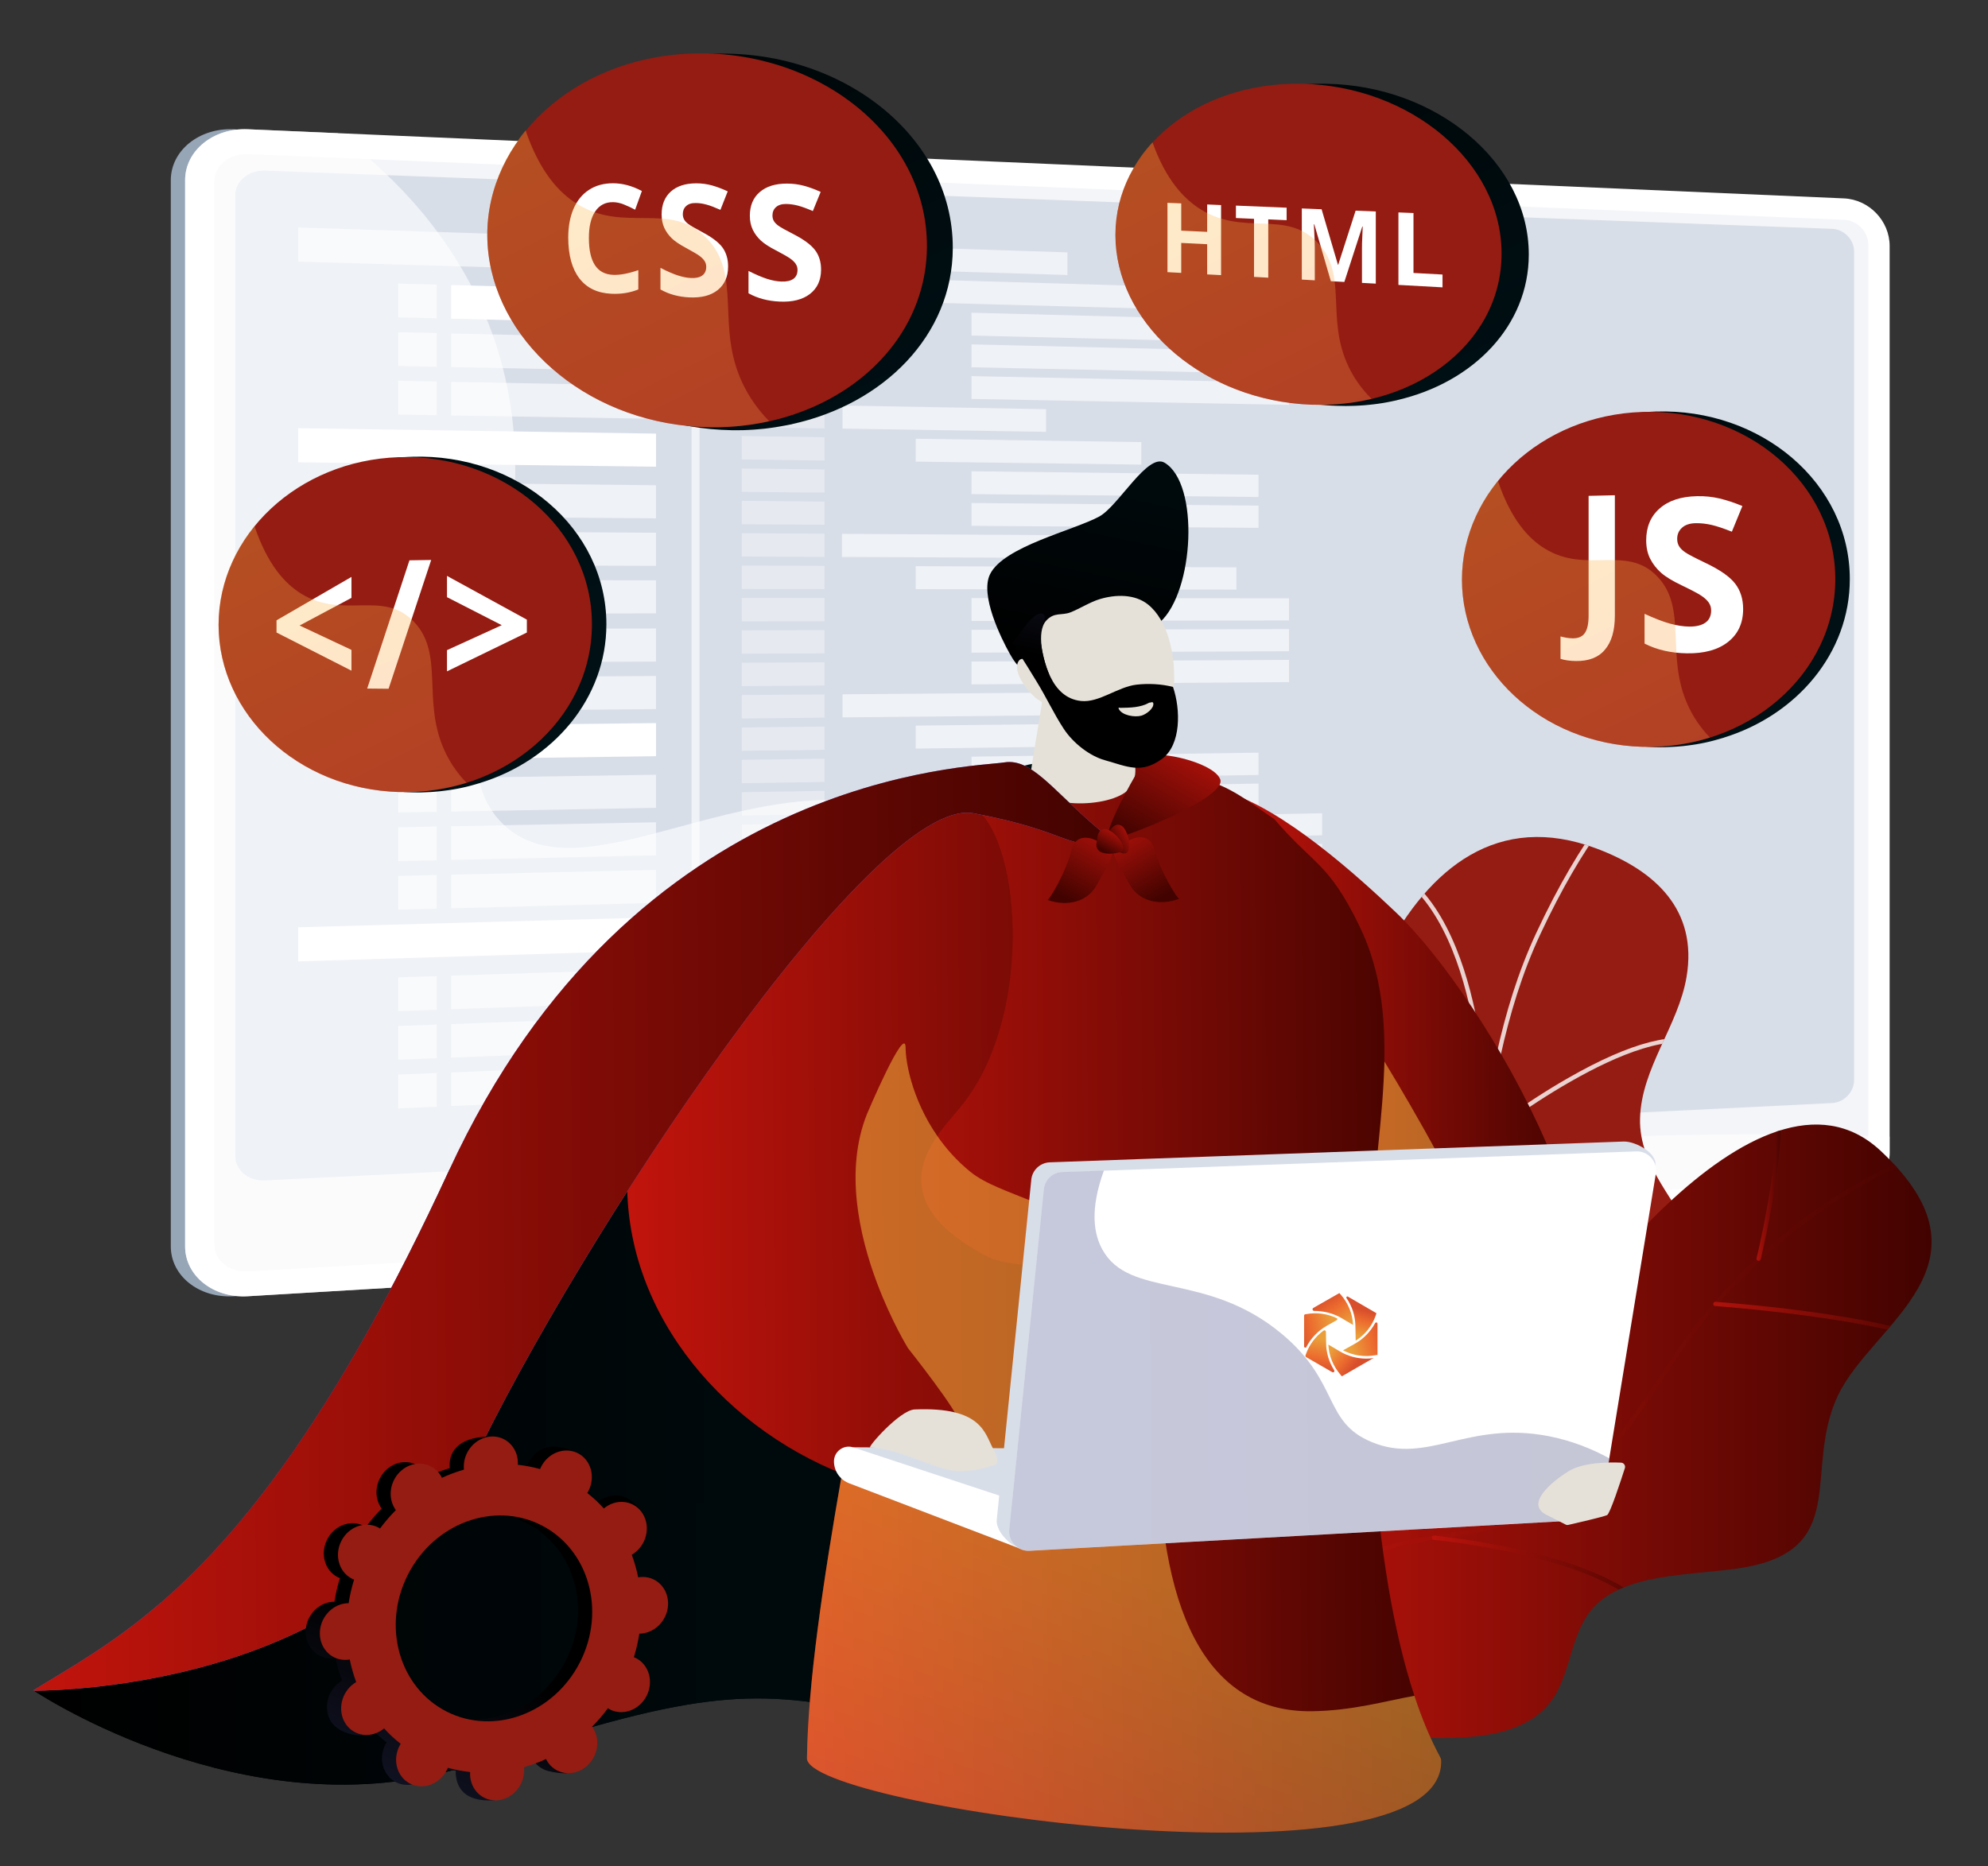 <?xml version="1.0" encoding="UTF-8"?> <!-- Generator: Adobe Illustrator 24.2.0, SVG Export Plug-In . SVG Version: 6.00 Build 0) --> <svg xmlns="http://www.w3.org/2000/svg" xmlns:xlink="http://www.w3.org/1999/xlink" x="0px" y="0px" viewBox="0 0 2944.7 2764.6" style="enable-background:new 0 0 2944.7 2764.6;" xml:space="preserve"><rect x="0" y="0" width="2944.7" height="2764.6" fill="#333333" stroke="none"/> <style type="text/css"> .st0{fill:#97A6B7;} .st1{fill:url(#SVGID_1_);} .st2{fill:#FFFFFF;} .st3{opacity:0.3;fill:#D8DEE8;} .st4{fill:#D8DEE8;} .st5{opacity:0.6;fill:#FFFFFF;} .st6{opacity:0.36;fill:#FFFFFF;} .st7{fill:url(#SVGID_2_);} .st8{fill:#951C12;} .st9{opacity:0.3;} .st10{fill:url(#SVGID_3_);} .st11{fill:url(#SVGID_4_);} .st12{fill:url(#SVGID_5_);} .st13{fill:url(#SVGID_6_);} .st14{fill:url(#SVGID_7_);} .st15{fill:url(#SVGID_8_);} .st16{fill:url(#SVGID_9_);} .st17{opacity:0.8;clip-path:url(#SVGID_11_);} .st18{opacity:0.8;clip-path:url(#SVGID_14_);} .st19{fill:url(#SVGID_15_);} .st20{fill:url(#SVGID_16_);} .st21{fill:url(#SVGID_17_);} .st22{fill:url(#SVGID_18_);} .st23{fill:url(#SVGID_19_);} .st24{fill:url(#SVGID_20_);} .st25{opacity:0.5;fill:url(#SVGID_21_);} .st26{fill:url(#SVGID_22_);} .st27{fill:url(#SVGID_23_);} .st28{fill:url(#SVGID_24_);} .st29{fill:#E5E1D8;} .st30{fill:url(#SVGID_25_);} .st31{fill:url(#SVGID_26_);} .st32{fill:url(#SVGID_27_);} .st33{fill:url(#SVGID_28_);} .st34{fill:url(#SVGID_29_);} .st35{fill:url(#SVGID_30_);} .st36{fill:url(#SVGID_31_);} .st37{fill:url(#SVGID_32_);} .st38{fill:url(#SVGID_33_);} .st39{fill:url(#SVGID_34_);} .st40{opacity:0.5;fill:url(#SVGID_35_);} .st41{opacity:0.3;fill:url(#SVGID_36_);} .st42{fill:url(#SVGID_37_);} .st43{fill:url(#SVGID_38_);} .st44{fill:url(#SVGID_39_);} .st45{fill:url(#SVGID_40_);} .st46{fill:url(#SVGID_41_);} .st47{fill:url(#SVGID_42_);} .st48{fill:url(#SVGID_43_);} .st49{fill:url(#SVGID_44_);} .st50{fill:url(#SVGID_45_);} </style> <g id="Background"> </g> <g id="Illustration"> <g> <g> <g> <path class="st0" d="M1909.7,2096.1c-37.9-12.6-66.2-44.7-74.1-84.2l-55.1-272.7l-471.4,16.7l-58,284.1 c-8.1,39.8,24.4,79.7,61.9,94.4l197.2,77.2c36.7,14.4,76.1,20.1,115.3,16.7l416.8-35.7c12.2-1,22-10.6,23.4-22.9 c1.4-12.3,10-26.1-1.7-29.9L1909.7,2096.1z"></path> <linearGradient id="SVGID_1_" gradientUnits="userSpaceOnUse" x1="1662.101" y1="2591.499" x2="1668.887" y2="2014.628"> <stop offset="0.494" style="stop-color:#EBEFF2"></stop> <stop offset="1" style="stop-color:#FFFFFF"></stop> </linearGradient> <path class="st1" d="M1914.3,2079.5c-37.8-12.4-66.1-44.1-74.1-83.1l-55-269.3l-459.9,16.5l-58,280.5 c-8.1,39.3,13.4,78.7,50.8,93.2l197,76.2c36.6,14.2,76,19.8,115.2,16.5l416.4-35.2c12.2-1,21.9-10.5,23.4-22.6 c1.4-12.1-5.9-23.6-17.5-27.4L1914.3,2079.5z"></path> </g> <g> <g> <path class="st0" d="M345.9,1920.4c-51.1,3-92.9-30.1-92.9-73.9V267c0-43.8,41.8-77.7,92.9-75.5l2374.2,164.4 c37.5,1.6,57.7-28.7,57.7,8.6v1343.4c0,37.3-30.4,69.4-67.9,71.6L345.9,1920.4z"></path> <path class="st2" d="M367.1,1920.4c-51.1,3-92.9-30.1-92.9-73.9V267c0-43.8,41.8-77.7,92.9-75.5l2364,102.4 c37.5,1.6,67.9,33.3,67.9,70.5v1343.4c0,37.3-30.4,69.4-67.9,71.6L367.1,1920.4z"></path> <path class="st3" d="M2731.1,325.6l-2364-97.2c-27.3-1.1-49.5,16.9-49.5,40.3v1228.4v347c0,23.4,22.2,41.1,49.5,39.5 l2364-135.7c20.1-1.2,36.4-18.3,36.4-38.3v-307.1V363.3C2767.4,343.3,2751.2,326.4,2731.1,325.6z"></path> </g> <g> <path class="st4" d="M2713.5,1634.2L392.7,1748.8c-24.4,1.2-44.2-14.9-44.2-36V289.3c0-21.1,19.8-37.4,44.2-36.5L2713.5,339 c18.2,0.7,32.9,15.9,32.9,34.1v1226.6C2746.4,1617.9,2731.7,1633.3,2713.5,1634.2z"></path> <polygon class="st5" points="971.7,403.1 441.7,387.6 441.7,337 971.7,354.2 "></polygon> <polygon class="st6" points="1221.3,396.5 1098.8,392.8 1098.8,358.3 1221.3,362.2 "></polygon> <polygon class="st6" points="1221.3,444.1 1098.8,440.8 1098.8,406.2 1221.3,409.9 "></polygon> <polygon class="st5" points="1831.4,460.8 1356.4,447.8 1356.4,413.8 1831.4,427.8 "></polygon> <polygon class="st5" points="1909.3,508.6 1439,497.1 1439,463.3 1909.3,475.7 "></polygon> <polygon class="st5" points="1909.3,554.2 1439,544.1 1439,510.2 1909.3,521.4 "></polygon> <polygon class="st5" points="1909.3,599.8 1439,591 1439,557.2 1909.3,567 "></polygon> <polygon class="st6" points="1221.3,491.7 1098.8,488.7 1098.8,454.2 1221.3,457.5 "></polygon> <polygon class="st6" points="1221.3,539.4 1098.8,536.7 1098.8,502.2 1221.3,505.1 "></polygon> <polygon class="st6" points="1221.3,587 1098.8,584.7 1098.8,550.2 1221.3,552.7 "></polygon> <polygon class="st6" points="1221.3,634.6 1098.8,632.6 1098.8,598.1 1221.3,600.3 "></polygon> <polygon class="st5" points="1549.4,639.8 1248,635 1248,600.8 1549.4,606.2 "></polygon> <polygon class="st6" points="1221.3,682.2 1098.8,680.6 1098.8,646.1 1221.3,647.9 "></polygon> <polygon class="st6" points="1221.3,729.8 1098.8,728.6 1098.8,694.1 1221.3,695.5 "></polygon> <polygon class="st6" points="1221.3,777.4 1098.8,776.6 1098.8,742 1221.3,743.2 "></polygon> <polygon class="st5" points="1690.6,688.3 1356.4,683.9 1356.4,650 1690.6,655 "></polygon> <polygon class="st5" points="1864.1,736.3 1439,732 1439,698.2 1864.1,703.3 "></polygon> <polygon class="st5" points="1864.1,782 1439,779 1439,745.2 1864.1,749.1 "></polygon> <polygon class="st6" points="1221.3,825 1098.8,824.5 1098.8,790 1221.3,790.8 "></polygon> <polygon class="st6" points="1221.3,872.7 1098.8,872.5 1098.8,838 1221.3,838.4 "></polygon> <polygon class="st6" points="1221.3,920.3 1098.8,920.5 1098.8,885.9 1221.3,886 "></polygon> <polygon class="st6" points="1221.3,967.9 1098.8,968.4 1098.8,933.9 1221.3,933.6 "></polygon> <polygon class="st6" points="1221.3,1015.5 1098.8,1016.4 1098.8,981.9 1221.3,981.2 "></polygon> <polygon class="st6" points="1221.3,1063.1 1098.8,1064.4 1098.8,1029.8 1221.3,1028.8 "></polygon> <polygon class="st6" points="1221.3,1110.7 1098.8,1112.3 1098.8,1077.8 1221.3,1076.5 "></polygon> <polygon class="st6" points="1221.3,1158.3 1098.8,1160.3 1098.8,1125.8 1221.3,1124.1 "></polygon> <polygon class="st6" points="1221.3,1206 1098.8,1208.3 1098.8,1173.7 1221.3,1171.7 "></polygon> <polygon class="st6" points="1221.3,1253.6 1098.8,1256.2 1098.8,1221.7 1221.3,1219.3 "></polygon> <polygon class="st6" points="1221.3,1301.2 1098.8,1304.2 1098.8,1269.7 1221.3,1266.9 "></polygon> <polygon class="st6" points="1221.3,1348.8 1098.8,1352.2 1098.8,1317.6 1221.3,1314.5 "></polygon> <polygon class="st6" points="1221.3,1396.4 1098.8,1400.1 1098.8,1365.6 1221.3,1362.1 "></polygon> <polygon class="st6" points="1221.3,1444 1098.8,1448.1 1098.8,1413.6 1221.3,1409.8 "></polygon> <polygon class="st6" points="1221.3,1491.6 1098.8,1496.1 1098.8,1461.6 1221.3,1457.4 "></polygon> <polygon class="st6" points="1221.3,1539.3 1098.8,1544 1098.8,1509.5 1221.3,1505 "></polygon> <polygon class="st6" points="1221.3,1586.9 1098.8,1592 1098.8,1557.5 1221.3,1552.6 "></polygon> <polygon class="st6" points="1221.3,1634.5 1098.8,1640 1098.8,1605.5 1221.3,1600.2 "></polygon> <polygon class="st5" points="1581.1,407.4 1247.2,397.3 1247.2,363.1 1581.1,373.9 "></polygon> <polygon class="st5" points="1831.4,1377.8 1356.4,1392.3 1356.4,1358.3 1831.4,1344.8 "></polygon> <polygon class="st5" points="1909.3,1421.1 1439,1436.8 1439,1402.9 1909.3,1388.2 "></polygon> <polygon class="st5" points="1909.3,1466.7 1439,1483.7 1439,1449.9 1909.3,1433.9 "></polygon> <polygon class="st5" points="2112,1504.4 1653.9,1522.3 1653.9,1489 2112,1472 "></polygon> <polygon class="st5" points="2112,1549.4 1653.9,1568.7 1653.9,1535.3 2112,1517 "></polygon> <polygon class="st5" points="2112,1594.5 1653.9,1615.1 1653.9,1581.7 2112,1562.1 "></polygon> <polygon class="st5" points="1581.1,1338.9 1247.2,1348.1 1247.2,1313.9 1581.1,1305.4 "></polygon> <polygon class="st5" points="1831.4,873.5 1356.4,872.8 1356.4,838.8 1831.4,840.5 "></polygon> <polygon class="st5" points="1909.3,919.2 1439,919.9 1439,886.1 1909.3,886.4 "></polygon> <polygon class="st5" points="1909.3,964.8 1439,966.9 1439,933.1 1909.3,932 "></polygon> <polygon class="st5" points="1909.3,1010.5 1439,1013.9 1439,980.1 1909.3,977.6 "></polygon> <polygon class="st5" points="1549.4,1059.8 1248,1062.8 1248,1028.6 1549.4,1026.2 "></polygon> <polygon class="st5" points="1690.6,1104.6 1356.4,1109 1356.4,1075 1690.6,1071.3 "></polygon> <polygon class="st5" points="1864.1,1148.1 1439,1154.9 1439,1121 1864.1,1115.1 "></polygon> <polygon class="st5" points="1864.1,1193.8 1439,1201.8 1439,1168 1864.1,1160.9 "></polygon> <polygon class="st5" points="1958.4,1237.5 1538.4,1246.7 1538.4,1213.1 1958.4,1204.8 "></polygon> <polygon class="st5" points="1958.4,1283 1538.4,1293.4 1538.4,1259.7 1958.4,1250.3 "></polygon> <polygon class="st5" points="1581.1,826.6 1247.2,825.1 1247.2,790.9 1581.1,793 "></polygon> <polygon class="st2" points="971.7,479.7 668.3,472.1 668.3,422.3 971.7,430.7 "></polygon> <polygon class="st5" points="589.8,470.2 647,471.6 647,421.7 589.8,420.1 "></polygon> <polygon class="st5" points="971.7,550.1 668.3,543.8 668.3,494 971.7,501.1 "></polygon> <polygon class="st5" points="589.8,542.2 647,543.4 647,493.5 589.8,492.1 "></polygon> <polygon class="st5" points="971.7,620.5 668.3,615.5 668.3,565.7 971.7,571.5 "></polygon> <polygon class="st5" points="589.8,614.2 647,615.2 647,565.2 589.8,564.1 "></polygon> <polygon class="st2" points="971.7,1120.3 441.7,1127.4 441.7,1076.9 971.7,1071.3 "></polygon> <polygon class="st5" points="971.7,1196.8 668.3,1202.3 668.3,1152.4 971.7,1147.8 "></polygon> <polygon class="st5" points="589.8,1203.7 647,1202.7 647,1152.7 589.8,1153.6 "></polygon> <polygon class="st5" points="971.7,1267.2 668.3,1274 668.3,1224.1 971.7,1218.2 "></polygon> <polygon class="st5" points="589.8,1275.7 647,1274.5 647,1224.5 589.8,1225.6 "></polygon> <polygon class="st5" points="971.7,1337.6 668.3,1345.7 668.3,1295.8 971.7,1288.7 "></polygon> <polygon class="st5" points="589.8,1347.7 647,1346.2 647,1296.3 589.8,1297.6 "></polygon> <polygon class="st2" points="971.7,691.4 441.7,684.9 441.7,634.4 971.7,642.4 "></polygon> <polygon class="st5" points="971.7,767.9 668.3,765.6 668.3,715.7 971.7,718.9 "></polygon> <polygon class="st5" points="589.8,765 647,765.5 647,715.5 589.8,714.9 "></polygon> <polygon class="st5" points="971.7,838.3 668.3,837.3 668.3,787.4 971.7,789.3 "></polygon> <polygon class="st5" points="589.8,837 647,837.2 647,787.3 589.8,786.9 "></polygon> <polygon class="st5" points="971.7,980.1 668.3,981.6 668.3,931.7 971.7,931.1 "></polygon> <polygon class="st5" points="589.8,982 647,981.7 647,931.8 589.8,931.9 "></polygon> <polygon class="st5" points="971.7,1050.5 668.3,1053.3 668.3,1003.4 971.7,1001.5 "></polygon> <polygon class="st5" points="589.8,1054 647,1053.5 647,1003.6 589.8,1003.9 "></polygon> <polygon class="st5" points="971.7,908.7 668.3,909 668.3,859.1 971.7,859.8 "></polygon> <polygon class="st5" points="589.8,909.1 647,909 647,859.1 589.8,859 "></polygon> <polygon class="st2" points="971.7,1408 441.7,1424.3 441.7,1373.8 971.7,1359 "></polygon> <polygon class="st5" points="971.7,1484.6 668.3,1495.2 668.3,1445.4 971.7,1435.6 "></polygon> <polygon class="st5" points="589.8,1498 647,1496 647,1446.1 589.8,1447.9 "></polygon> <polygon class="st5" points="971.7,1555 668.3,1566.9 668.3,1517.1 971.7,1506 "></polygon> <polygon class="st5" points="589.8,1570 647,1567.8 647,1517.8 589.8,1519.9 "></polygon> <polygon class="st5" points="971.7,1625.4 668.3,1638.6 668.3,1588.8 971.7,1576.4 "></polygon> <polygon class="st5" points="589.8,1642.1 647,1639.6 647,1589.6 589.8,1592 "></polygon> <polygon class="st5" points="1036.1,1622.8 1024.4,1623.3 1024.4,355.9 1036.1,356.3 "></polygon> </g> <path class="st5" d="M2484.3,1681.7c-514.6,10.8-630.3,84.2-776.5-3.8c-200.9-121-109.4-336.2-305.2-449.1 c-246.1-141.9-529.9,118-658.3-8.7C616.3,1093.9,857.9,797,718.1,465.9C661.9,333,566.3,246.8,500.3,197.3l-133.2-5.8 c-51.1-2.2-92.9,31.6-92.9,75.5v1579.5c0,43.8,41.8,77,92.9,73.9l2364-140.9c37.5-2.2,67.9-34.4,67.9-71.6V1684 C2728.1,1681.4,2618.4,1678.9,2484.3,1681.7z"></path> </g> </g> <g> <linearGradient id="SVGID_2_" gradientUnits="userSpaceOnUse" x1="2093.242" y1="117.878" x2="2503.416" y2="940.998"> <stop offset="6.366508e-03" style="stop-color:#000000"></stop> <stop offset="1" style="stop-color:#001015"></stop> </linearGradient> <path class="st7" d="M2740,857.9c0-142.2-131.2-253.3-287.5-248.2c-89,2.9-166.4,43-214.8,102.2c0,0,0,0,0-0.1 c-0.3,0.4-0.6,0.8-0.9,1.1c-0.8,1-1.6,2.1-2.5,3.1c-1.5,1.9-3,3.8-4.4,5.8c-0.8,1.2-1.7,2.3-2.5,3.5c-1.4,1.9-2.7,3.9-4,5.9 c-0.8,1.1-1.5,2.3-2.3,3.4c-1.5,2.3-2.9,4.6-4.3,6.9c-0.5,0.8-1,1.7-1.5,2.5c-1.8,3.2-3.6,6.4-5.3,9.6c-0.4,0.9-0.9,1.7-1.3,2.6 c-1.2,2.4-2.4,4.9-3.6,7.3c-0.6,1.2-1.1,2.4-1.6,3.7c-1,2.2-1.9,4.4-2.8,6.6c-0.5,1.3-1,2.6-1.5,3.9c-0.9,2.3-1.7,4.6-2.5,6.9 c-0.4,1.2-0.9,2.4-1.3,3.6c-1,2.9-1.8,5.8-2.7,8.8c-0.2,0.6-0.4,1.2-0.5,1.8c-1,3.5-1.9,7.1-2.7,10.7c-0.2,1.1-0.4,2.1-0.7,3.2 c-0.5,2.6-1.1,5.2-1.5,7.8c-0.2,1.3-0.4,2.7-0.6,4c-0.4,2.4-0.7,4.8-1,7.3c-0.2,1.4-0.3,2.7-0.5,4.1c-0.3,2.6-0.5,5.2-0.6,7.8 c-0.1,1.2-0.2,2.4-0.2,3.6c-0.2,3.8-0.3,7.6-0.3,11.4c0,91.3,55.3,171.8,138.2,214.9c7.6,4,15.5,7.6,23.6,10.9 c4,1.7,8.1,3.2,12.3,4.7c29.2,10.5,60.9,16.7,94.3,17.7l0,0l0,0l0,0c4.6,0.1,9.2,0.2,13.7,0.1c1.5,0,3.1-0.1,4.6-0.2 c3-0.1,6-0.2,9-0.4c1.8-0.1,3.6-0.3,5.5-0.4c2.7-0.2,5.3-0.4,8-0.7c1.9-0.2,3.9-0.4,5.8-0.7c2.5-0.3,5-0.6,7.5-1 c2-0.3,4-0.6,5.9-0.9c2.4-0.4,4.8-0.8,7.2-1.3c2-0.4,4-0.8,6-1.2c2.3-0.5,4.7-1,7-1.6c2-0.5,4-1,5.9-1.5c2.3-0.6,4.6-1.2,6.8-1.9 c1.9-0.6,3.9-1.1,5.8-1.7c0.7-0.2,1.4-0.4,2.2-0.6c0,0,0,0,0-0.1C2661.5,1059.4,2740,967.5,2740,857.9z"></path> <g> <path class="st8" d="M2718.5,857.9c0,141.9-130.5,253.1-286,248.5c-149.7-4.4-267-115.2-267-247.6 c0-132.4,117.3-243.6,267-248.5C2588,605.3,2718.5,716,2718.5,857.9z"></path> <g> <path class="st2" d="M2334.1,979.3c-8.7-0.1-16.2-1.2-22.6-3.2v-33.2c6.6,1.8,12.6,2.7,18,2.8c8.4,0.1,14.5-2.6,18.1-8 c3.7-5.4,5.5-14,5.5-25.7V734.6l38.9-0.9V912c0,22.2-4.9,39.1-14.8,50.6C2367.6,974.1,2353.1,979.6,2334.1,979.3z"></path> <path class="st2" d="M2582,902.3c0,20.7-7.4,36.9-22.3,48.7c-14.8,11.7-35.2,17.3-61.1,16.9c-23.7-0.4-44.6-5.2-62.6-14.4 v-44.1c14.8,6.8,27.4,11.7,37.7,14.5c10.4,2.9,19.9,4.3,28.5,4.4c10.4,0.1,18.4-1.9,24-5.9c5.6-4,8.4-10,8.4-18 c0-4.5-1.2-8.4-3.7-11.9c-2.5-3.5-6.1-6.8-10.9-10c-4.8-3.2-14.4-8.3-29-15.3c-13.6-6.5-23.7-12.6-30.5-18.6 c-6.7-5.9-12.1-12.8-16.1-20.6c-4-7.8-6-17-6-27.5c0-19.8,6.6-35.5,19.8-47.1c13.2-11.7,31.6-17.8,55.3-18.3 c11.7-0.3,22.9,0.9,33.6,3.4c10.7,2.6,22,6.3,33.8,11.2l-15.6,38c-12.1-4.8-22.2-8.2-30-10c-7.9-1.8-15.6-2.7-23.2-2.6 c-9,0.1-15.9,2.4-20.6,6.7c-4.8,4.3-7.2,9.8-7.2,16.6c0,4.2,1,7.9,2.9,11c1.9,3.1,5,6.1,9.2,9c4.2,2.9,14.2,8.1,30.1,15.7 c21.1,10.1,35.7,20.2,43.6,30.5C2578,874.7,2582,887.3,2582,902.3z"></path> </g> <g class="st9"> <linearGradient id="SVGID_3_" gradientUnits="userSpaceOnUse" x1="2225.042" y1="707.635" x2="2612.081" y2="1484.33"> <stop offset="0" style="stop-color:#FFC444"></stop> <stop offset="0.996" style="stop-color:#F36F56"></stop> </linearGradient> <path class="st10" d="M2500.1,1044.7c-33.7-74.3,0.4-142.9-45.2-190.6c-45.8-47.9-104.5-3.1-166.7-41.4 c-23.8-14.6-50.1-42.7-69.5-100.5c-33.5,41.1-53.3,91.9-53.3,146.6c0,132.4,117.3,243.2,267,247.6c35.1,1,69-3.9,100.4-13.7 C2517.4,1076.5,2507.1,1060.1,2500.1,1044.7z"></path> </g> </g> </g> <g> <linearGradient id="SVGID_4_" gradientUnits="userSpaceOnUse" x1="251.464" y1="184.886" x2="661.638" y2="1008.007"> <stop offset="6.366508e-03" style="stop-color:#000000"></stop> <stop offset="1" style="stop-color:#001015"></stop> </linearGradient> <path class="st11" d="M898.2,924.9c0-142.2-131.2-253.3-287.5-248.2c-89,2.9-166.4,43-214.8,102.2c0,0,0,0,0-0.1 c-0.3,0.4-0.6,0.8-0.9,1.1c-0.8,1-1.6,2.1-2.5,3.1c-1.5,1.9-3,3.8-4.4,5.8c-0.8,1.2-1.7,2.3-2.5,3.5c-1.4,1.9-2.7,3.9-4,5.9 c-0.8,1.1-1.5,2.3-2.3,3.4c-1.5,2.3-2.9,4.6-4.3,6.9c-0.5,0.8-1,1.7-1.5,2.5c-1.8,3.2-3.6,6.4-5.3,9.6c-0.4,0.9-0.9,1.7-1.3,2.6 c-1.2,2.4-2.4,4.9-3.6,7.3c-0.6,1.2-1.1,2.4-1.6,3.7c-1,2.2-1.9,4.4-2.8,6.6c-0.5,1.3-1,2.6-1.5,3.9c-0.9,2.3-1.7,4.6-2.5,6.9 c-0.4,1.2-0.9,2.4-1.3,3.6c-1,2.9-1.8,5.8-2.7,8.8c-0.2,0.6-0.4,1.2-0.5,1.8c-1,3.5-1.9,7.1-2.7,10.7c-0.2,1.1-0.4,2.1-0.7,3.2 c-0.5,2.6-1.1,5.2-1.5,7.8c-0.2,1.3-0.4,2.7-0.6,4c-0.4,2.4-0.7,4.8-1,7.3c-0.2,1.4-0.3,2.7-0.5,4.1c-0.3,2.6-0.5,5.2-0.6,7.8 c-0.1,1.2-0.2,2.4-0.2,3.6c-0.2,3.8-0.3,7.6-0.3,11.4c0,91.3,55.3,171.8,138.2,214.9c7.6,4,15.5,7.6,23.6,10.9 c4,1.7,8.1,3.2,12.3,4.7c29.2,10.5,60.9,16.7,94.3,17.7l0,0l0,0l0,0c4.6,0.1,9.2,0.2,13.7,0.1c1.5,0,3.1-0.1,4.6-0.2 c3-0.1,6-0.2,9-0.4c1.8-0.1,3.6-0.3,5.5-0.4c2.7-0.2,5.3-0.4,8-0.7c1.9-0.2,3.9-0.4,5.8-0.7c2.5-0.3,5-0.6,7.5-1 c2-0.3,4-0.6,5.9-0.9c2.4-0.4,4.8-0.8,7.2-1.3c2-0.4,4-0.8,6-1.2c2.3-0.5,4.7-1,7-1.6c2-0.5,4-1,5.9-1.5c2.3-0.6,4.6-1.2,6.8-1.9 c1.9-0.6,3.9-1.1,5.8-1.7c0.7-0.2,1.4-0.4,2.2-0.6c0,0,0,0,0-0.1C819.7,1126.4,898.2,1034.6,898.2,924.9z"></path> <g> <path class="st8" d="M876.8,924.9c0,141.9-130.5,253.1-286,248.5c-149.7-4.4-267-115.2-267-247.6c0-132.4,117.3-243.6,267-248.5 C746.2,672.3,876.8,783.1,876.8,924.9z"></path> <g> <path class="st2" d="M520.6,993.6l-111-56.5V919l111-64.3v31l-76.8,41l76.8,36.1V993.6z"></path> <path class="st2" d="M638.7,829.6l-63.1,190.8l-31.7-0.3l62.6-190L638.7,829.6z"></path> <path class="st2" d="M662.1,963.2l81.1-37l-81.1-41.5v-31.5L780.4,918v19.1l-118.3,57.5V963.2z"></path> </g> <g class="st9"> <linearGradient id="SVGID_5_" gradientUnits="userSpaceOnUse" x1="383.264" y1="774.644" x2="770.303" y2="1551.338"> <stop offset="0" style="stop-color:#FFC444"></stop> <stop offset="0.996" style="stop-color:#F36F56"></stop> </linearGradient> <path class="st12" d="M658.3,1111.7c-33.7-74.3,0.4-142.9-45.2-190.6c-45.8-47.9-104.5-3.1-166.7-41.4 c-23.8-14.6-50.1-42.7-69.5-100.5c-33.5,41.1-53.3,91.9-53.3,146.6c0,132.4,117.3,243.2,267,247.6c35.1,1,69-3.9,100.4-13.7 C675.6,1143.5,665.3,1127.1,658.3,1111.7z"></path> </g> </g> </g> <g> <linearGradient id="SVGID_6_" gradientUnits="userSpaceOnUse" x1="775.833" y1="-253.594" x2="1249.287" y2="696.515"> <stop offset="6.366508e-03" style="stop-color:#000000"></stop> <stop offset="1" style="stop-color:#001015"></stop> </linearGradient> <path class="st13" d="M1411.3,367.6c0.5-168.2-168.4-296.8-359.3-287.7c-103.8,4.9-191.4,50.1-244.7,114.5c0,0,0,0,0-0.1 c-0.3,0.4-0.6,0.8-1,1.2c-0.9,1.1-1.8,2.3-2.7,3.4c-1.6,2.1-3.2,4.1-4.8,6.2c-0.9,1.2-1.8,2.5-2.7,3.7c-1.5,2.1-3,4.2-4.4,6.3 c-0.8,1.2-1.6,2.4-2.4,3.6c-1.6,2.5-3.1,4.9-4.6,7.4c-0.5,0.9-1.1,1.8-1.7,2.7c-2,3.4-3.9,6.8-5.7,10.3c-0.5,0.9-0.9,1.9-1.4,2.8 c-1.3,2.6-2.6,5.2-3.8,7.8c-0.6,1.3-1.2,2.6-1.8,3.9c-1,2.3-2,4.7-3,7c-0.6,1.4-1.1,2.7-1.6,4.1c-0.9,2.4-1.8,4.9-2.7,7.3 c-0.4,1.3-0.9,2.6-1.3,3.8c-1,3.1-2,6.2-2.9,9.3c-0.2,0.7-0.4,1.3-0.6,1.9c-1,3.8-2,7.6-2.8,11.4c-0.3,1.1-0.5,2.3-0.7,3.4 c-0.6,2.7-1.1,5.5-1.6,8.3c-0.2,1.4-0.5,2.8-0.7,4.3c-0.4,2.6-0.7,5.1-1,7.7c-0.2,1.5-0.3,2.9-0.5,4.4c-0.3,2.7-0.5,5.5-0.7,8.2 c-0.1,1.3-0.2,2.6-0.3,3.8c-0.2,4-0.3,8.1-0.3,12.2c0.3,97.1,60.5,186.1,152.5,238.2c8.6,4.9,17.5,9.4,26.7,13.6 c4.6,2.1,9.3,4.2,14,6.1c33.5,13.8,70.3,23.2,109.4,27l0,0l0,0l0,0c5.4,0.5,10.8,0.9,16.2,1.2c1.8,0.1,3.6,0.1,5.5,0.2 c3.6,0.2,7.2,0.3,10.7,0.4c2.2,0,4.3,0,6.5,0c3.2,0,6.4,0,9.6-0.1c2.3-0.1,4.6-0.2,7-0.3c3-0.1,6-0.3,9-0.5 c2.4-0.2,4.8-0.4,7.1-0.6c2.9-0.2,5.8-0.5,8.7-0.8c2.4-0.3,4.8-0.6,7.2-0.9c2.8-0.4,5.7-0.8,8.5-1.2c2.4-0.4,4.8-0.7,7.2-1.2 c2.8-0.5,5.6-1,8.3-1.5c2.4-0.5,4.8-0.9,7.1-1.4c0.9-0.2,1.8-0.3,2.6-0.5c0,0,0,0-0.1-0.1C1308.8,598.6,1411,496.9,1411.3,367.6z "></path> <g> <path class="st8" d="M1373,364.8c-0.4,166.2-166.2,284.6-353.1,266.4C849.8,614.7,722.3,489,721.8,348.7 c-0.5-140.6,126.8-260.9,297.7-269.2C1207.2,70.6,1373.4,198.1,1373,364.8z"></path> <g> <path class="st2" d="M908,299.5c-11.5-0.1-20.3,4.6-26.5,14c-6.2,9.4-9.3,22.5-9.2,39.5c0.1,35.2,12,53.3,36,54.2 c10.2,0.4,22.5-1.9,37.2-7l0,28.6c-12,4.9-25.4,7.1-40,6.4c-20.8-1-36.6-8.7-47.5-23c-10.8-14.3-16.2-34.3-16.3-60.1 c0-16.3,2.6-30.5,7.8-42.7c5.3-12.2,12.9-21.6,22.9-28.1c10.1-6.6,21.9-9.8,35.6-9.8c14.1,0,28.4,3.8,42.8,11.5l-10,27.7 c-5.5-2.9-11-5.5-16.5-7.7C918.7,300.7,913.3,299.6,908,299.5z"></path> <path class="st2" d="M1078.5,394.7c0,15-5.1,26.7-15.3,34.9c-10.1,8.2-24.2,11.8-42,11c-16.3-0.8-30.6-4.7-42.9-11.8l0-32 c10.1,5.3,18.8,9,25.9,11.3c7.1,2.3,13.6,3.6,19.6,3.8c7.2,0.3,12.7-1,16.5-3.8c3.8-2.8,5.8-7.1,5.8-12.9 c0-3.2-0.9-6.2-2.6-8.7c-1.7-2.6-4.2-5.1-7.5-7.5c-3.3-2.4-9.9-6.3-19.9-11.7c-9.3-5-16.3-9.7-20.9-14.1 c-4.6-4.4-8.3-9.5-11.1-15.3c-2.7-5.8-4.1-12.5-4.1-20.1c0-14.4,4.5-25.7,13.5-33.9c9.1-8.2,21.7-12.3,38-12.3 c8,0,15.7,1.1,23.1,3.1c7.4,2.1,15.1,5,23.3,8.8l-10.8,27.4c-8.4-3.7-15.3-6.4-20.7-7.8c-5.4-1.5-10.7-2.3-15.9-2.3 c-6.2-0.1-10.9,1.4-14.2,4.5c-3.3,3-4.9,7-4.9,11.9c0,3.1,0.7,5.8,2,8.1c1.3,2.3,3.4,4.5,6.3,6.7c2.9,2.2,9.8,6.2,20.7,12 c14.5,7.7,24.6,15.4,30,23C1075.7,374.5,1078.5,383.8,1078.5,394.7z"></path> <path class="st2" d="M1216.2,399.4c0,15.6-5.5,27.6-16.5,36.1c-10.9,8.4-25.9,12.2-45,11.3c-17.4-0.8-32.7-4.9-46-12.3l0-33.1 c10.9,5.5,20.1,9.4,27.7,11.8c7.6,2.4,14.6,3.7,21,3.9c7.7,0.3,13.6-1,17.7-3.9c4.1-2.9,6.2-7.3,6.2-13.3c0-3.4-0.9-6.4-2.7-9 c-1.8-2.7-4.5-5.3-8-7.8c-3.5-2.5-10.6-6.6-21.3-12.2c-10-5.1-17.4-10-22.4-14.6c-4.9-4.6-8.9-9.9-11.8-15.8 c-2.9-6-4.4-12.9-4.4-20.8c0-14.9,4.8-26.6,14.5-35c9.7-8.5,23.3-12.8,40.7-12.7c8.6,0,16.9,1.1,24.8,3.2 c7.9,2.1,16.2,5.2,24.9,9.1l-11.6,28.4c-9-3.9-16.4-6.6-22.2-8.1c-5.8-1.5-11.5-2.3-17.1-2.4c-6.6-0.1-11.7,1.5-15.2,4.6 c-3.5,3.1-5.3,7.3-5.3,12.4c0,3.2,0.7,6,2.1,8.3c1.4,2.4,3.7,4.7,6.8,7c3.1,2.3,10.5,6.4,22.2,12.4c15.6,8,26.3,16,32.2,23.9 C1213.3,378.6,1216.2,388.1,1216.2,399.4z"></path> </g> <g class="st9"> <linearGradient id="SVGID_7_" gradientUnits="userSpaceOnUse" x1="790.716" y1="185.424" x2="1230.827" y2="1068.62"> <stop offset="0" style="stop-color:#FFC444"></stop> <stop offset="0.996" style="stop-color:#F36F56"></stop> </linearGradient> <path class="st14" d="M1099.8,567.6c-40.2-85.2,0.4-160.5-53.8-215.5c-53.6-54.4-120.9-6.5-190.9-49.8 c-26.4-16.3-55.3-46.9-76.6-109.1c-36,43.8-56.9,97.5-56.7,155.5c0.5,140.2,128,266,298.1,282.5c41.2,4,81.5,1.3,119.4-7.2 C1120.5,604.6,1108.2,585.3,1099.8,567.6z"></path> </g> </g> </g> <g> <linearGradient id="SVGID_8_" gradientUnits="userSpaceOnUse" x1="1705.08" y1="-180.4" x2="2117.503" y2="647.234"> <stop offset="6.366508e-03" style="stop-color:#000000"></stop> <stop offset="1" style="stop-color:#001015"></stop> </linearGradient> <path class="st15" d="M2264.5,377c0-136.8-136.9-250.1-299.5-252.9c-92.4-1.6-172.6,33-222.6,87.2c0,0,0,0,0-0.1 c-0.3,0.3-0.6,0.7-0.9,1c-0.9,0.9-1.7,1.9-2.5,2.9c-1.5,1.8-3.1,3.5-4.5,5.3c-0.9,1.1-1.7,2.1-2.6,3.2c-1.4,1.8-2.8,3.6-4.2,5.4 c-0.8,1-1.6,2.1-2.3,3.1c-1.5,2.1-3,4.3-4.4,6.4c-0.5,0.8-1.1,1.5-1.6,2.3c-1.9,2.9-3.7,5.9-5.5,8.9c-0.5,0.8-0.9,1.6-1.3,2.4 c-1.3,2.3-2.5,4.5-3.7,6.8c-0.6,1.1-1.1,2.3-1.7,3.4c-1,2-2,4.1-2.9,6.2c-0.5,1.2-1.1,2.4-1.6,3.6c-0.9,2.1-1.8,4.3-2.6,6.4 c-0.4,1.1-0.9,2.3-1.3,3.4c-1,2.7-1.9,5.5-2.8,8.2c-0.2,0.6-0.4,1.1-0.6,1.7c-1,3.3-1.9,6.7-2.8,10.1c-0.2,1-0.4,2-0.7,3 c-0.6,2.4-1.1,4.9-1.6,7.4c-0.2,1.3-0.4,2.5-0.7,3.8c-0.4,2.3-0.7,4.6-1,6.9c-0.2,1.3-0.3,2.6-0.5,3.9c-0.3,2.4-0.5,4.9-0.7,7.4 c-0.1,1.1-0.2,2.3-0.3,3.4c-0.2,3.6-0.3,7.2-0.3,10.9c0,87.3,57.1,167.2,142.9,212.9c7.9,4.2,16,8.1,24.4,11.7 c4.2,1.8,8.4,3.5,12.7,5.2c30.3,11.6,63.2,19.3,97.9,22l0,0l0,0l0,0c4.8,0.4,9.5,0.6,14.3,0.8c1.6,0.1,3.2,0.1,4.8,0.1 c3.1,0.1,6.3,0.2,9.4,0.2c1.9,0,3.8-0.1,5.7-0.1c2.8,0,5.6-0.1,8.3-0.2c2-0.1,4-0.2,6-0.3c2.6-0.2,5.2-0.3,7.8-0.5 c2.1-0.2,4.1-0.4,6.2-0.6c2.5-0.3,5-0.5,7.5-0.8c2.1-0.3,4.1-0.5,6.2-0.8c2.4-0.3,4.8-0.7,7.3-1.1c2.1-0.3,4.1-0.7,6.2-1.1 c2.4-0.4,4.7-0.9,7.1-1.4c2-0.4,4.1-0.8,6.1-1.3c0.7-0.2,1.5-0.3,2.2-0.5c0,0,0,0,0-0.1C2182.5,566.6,2264.5,482.5,2264.5,377z"></path> <g> <path class="st8" d="M2224.2,375.8c0,136.1-135.6,235.7-296.6,222.9c-154.6-12.3-275.4-124.3-275.4-250.6s120.8-226.7,275.4-224 C2088.6,127,2224.2,239.7,2224.2,375.8z"></path> <g> <path class="st2" d="M1808.7,407.6l-20.6-1.1v-44.7l-38.4-1.9v44.4l-20.4-1.1V300.5l20.4,0.8v40.4l38.4,1.8v-40.6l20.6,0.9 V407.6z"></path> <path class="st2" d="M1878.6,411.4l-21.1-1.2v-86l-26.8-1.2v-18.4l75.1,3.1v18.5l-27.2-1.2V411.4z"></path> <path class="st2" d="M1971.3,416.6l-24.5-84.3l-0.6,0c0.9,16.9,1.3,28.2,1.3,33.8v49.2l-19.2-1.1V308.8l29.3,1.2l24.2,82.2 l0.4,0l25.8-80.1l29.9,1.2v106.9l-20.5-1.1v-50.5c0-2.4,0-5.1,0.1-8.2c0.1-3.1,0.4-11.4,1-24.8l-0.6,0l-26.6,82.1L1971.3,416.6 z"></path> <path class="st2" d="M2071.4,422.1V314.7l22.3,0.9v88.8l43,2.3v19L2071.4,422.1z"></path> </g> <g class="st9"> <linearGradient id="SVGID_9_" gradientUnits="userSpaceOnUse" x1="1717.653" y1="204.152" x2="2108.14" y2="987.766"> <stop offset="0" style="stop-color:#FFC444"></stop> <stop offset="0.996" style="stop-color:#F36F56"></stop> </linearGradient> <path class="st16" d="M1997.6,543.3c-34.9-72.9,0.4-136.8-46.8-184.8c-47.3-48.1-107.9-8.4-172.1-48.2 c-24.5-15.2-51.6-43.3-71.6-99.5c-34.5,37.6-54.8,85-54.8,137.2c0,126.4,120.8,238.4,275.4,250.6c36.3,2.9,71.4,0,103.9-7.7 C2015.4,574.7,2004.8,558.4,1997.6,543.3z"></path> </g> </g> </g> <g> <g> <g> <defs> <path id="SVGID_10_" d="M1672.6,2435.7c0,0-88.7-249.3,46.4-361.2s230.2,14.9,233.3-236.4c3.1-251.2,122.1-689.6,412-581.2 c88.1,32.9,150.5,91.5,133.9,190.3c-12.2,72.6-66.9,134.9-68.9,209.6c-2,72.3,57.1,123.4,82.6,186.3 c31.2,76.9-6.3,148.6-61.8,202.7c-58.5,57.1-129.7,101.3-197.2,146.8c-36.7,24.7-79.1,50.7-103.2,89.1 c-30.5,48.5-12.4,127.7-27.7,181.5c-12.8,45.2-48.5,57.2-90.5,68.9c-88.5,24.8-177.8,12.3-268.1,8.9L1672.6,2435.7z"></path> </defs> <use xlink:href="#SVGID_10_" style="overflow:visible;fill:#951C12;"></use> <clipPath id="SVGID_11_"> <use xlink:href="#SVGID_10_" style="overflow:visible;"></use> </clipPath> <g class="st17"> <g> <path class="st2" d="M1725.4,2550.3c1,0,2-0.5,2.6-1.4c54.6-82.9,111.7-156,169.8-217.4c20-21.1,41.6-41.8,62.5-61.8 c63.9-61.2,130.1-124.4,162.1-210.4c37.4-100.4,53.3-208,68.7-312c18-121.9,36.7-247.9,90.1-362.4 c128.6-275.2,240.9-283.1,242-283.2c1.7-0.1,3.1-1.6,3-3.3c-0.1-1.7-1.5-3.1-3.3-3c-1.2,0.1-30,1.7-75.1,38.2 c-41.2,33.3-104.5,103.4-172.3,248.7c-53.9,115.3-72.6,241.8-90.6,364.1c-15.3,103.7-31.2,210.9-68.4,310.8 c-31.5,84.6-97.1,147.3-160.5,208c-21,20.1-42.7,40.9-62.8,62c-58.3,61.6-115.7,135.1-170.5,218.3c-1,1.5-0.6,3.4,0.9,4.4 C1724.2,2550.1,1724.8,2550.3,1725.4,2550.3z"></path> </g> <g> <path class="st2" d="M2200.4,1669.4L2200.4,1669.4c1.7,0,3.2-1.4,3.2-3.2c0-0.8-0.2-80.2-18.5-166.9 c-17-80.4-53.6-183.8-131.1-219.3c-1.6-0.7-3.5,0-4.2,1.6s0,3.5,1.6,4.2c75.1,34.5,110.8,135.8,127.5,214.8 c18.2,86.1,18.4,164.9,18.4,165.7C2197.2,1668,2198.6,1669.4,2200.4,1669.4z"></path> </g> <g> <path class="st2" d="M2065.3,2157c1.6,0,3-1.3,3.2-2.9c0-0.6,4.4-57.6-11.6-133.2c-14.9-69.8-50.7-170.3-137.1-252.7 c-1.3-1.2-3.3-1.2-4.5,0.1c-1.2,1.3-1.2,3.3,0.1,4.5c85.2,81.2,120.6,180.4,135.2,249.2c15.9,74.8,11.6,131,11.6,131.6 c-0.1,1.7,1.2,3.3,2.9,3.4C2065.1,2157,2065.2,2157,2065.3,2157z"></path> </g> <g> <path class="st2" d="M2197.4,1687.9c0.7,0,1.4-0.2,2-0.7c2.3-1.8,230.2-179.8,322.5-136.2c1.6,0.7,3.5,0.1,4.2-1.5 c0.7-1.6,0.1-3.5-1.5-4.2c-40.4-19.1-108.2-1.8-201.5,51.6c-69,39.4-127,85-127.6,85.4c-1.4,1.1-1.6,3.1-0.5,4.4 C2195.6,1687.5,2196.5,1687.9,2197.4,1687.9z"></path> </g> <g> <path class="st2" d="M2128.5,2036c0.7,0,1.5-0.3,2.1-0.8c0.5-0.4,46.5-40.2,114.1-62.1c62.2-20.1,156.1-28.9,250,44.1 c1.4,1.1,3.4,0.8,4.4-0.6c1.1-1.4,0.8-3.4-0.6-4.4c-96.2-74.7-192.3-65.7-256-45c-68.8,22.4-115.7,62.9-116.2,63.3 c-1.3,1.2-1.4,3.2-0.3,4.5C2126.7,2035.7,2127.6,2036,2128.5,2036z"></path> </g> <g> <path class="st2" d="M1856.1,2378c0.7,0,1.5-0.3,2.1-0.8c0.5-0.4,46.5-40.2,114.1-62.1c62.2-20.1,156.1-28.9,250,44.1 c1.4,1.1,3.4,0.8,4.4-0.6c1.1-1.4,0.8-3.4-0.6-4.4c-96.2-74.7-192.3-65.7-256-45c-68.8,22.4-115.7,62.9-116.2,63.3 c-1.3,1.2-1.4,3.2-0.3,4.5C1854.4,2377.7,1855.3,2378,1856.1,2378z"></path> </g> </g> </g> </g> <g> <g> <defs> <path id="SVGID_12_" d="M1970.9,2034.2c171.9,0.6,225.7,135.2,278,33.1c52.3-102.1,355.9-531,536.6-362.5 c180.6,168.5-12.3,255.7-63,362.5c-50.8,106.8,15.7,220.8-126.8,252.5c-67.1,14.9-178.9,6-231.3,57.5 c-42.6,41.8-34.3,109.8-74.7,152.4c-35.4,37.3-92.8,43.7-141.5,45.1c-29,0.9-57.8-1.3-86.5-5.2c-19.7-2.7-72.2-24.5-89.7-18.7 c0,0-141.6,47.1-142.5-82.3C1829.4,2468.6,1799,2033.6,1970.9,2034.2z"></path> </defs> <linearGradient id="SVGID_13_" gradientUnits="userSpaceOnUse" x1="1827.321" y1="2120.547" x2="2861.135" y2="2120.547"> <stop offset="0" style="stop-color:#C1140C"></stop> <stop offset="0.996" style="stop-color:#420300"></stop> </linearGradient> <use xlink:href="#SVGID_12_" style="overflow:visible;fill:url(#SVGID_13_);"></use> <clipPath id="SVGID_14_"> <use xlink:href="#SVGID_12_" style="overflow:visible;"></use> </clipPath> <g class="st18"> <g> <linearGradient id="SVGID_15_" gradientUnits="userSpaceOnUse" x1="1866.669" y1="2162.642" x2="2891.202" y2="2162.642"> <stop offset="0" style="stop-color:#C1140C"></stop> <stop offset="0.996" style="stop-color:#420300"></stop> </linearGradient> <path class="st19" d="M1871.6,2632.2c0.1,0,0.2,0,0.3,0c1.7-0.2,3-1.7,2.9-3.5c-9-94.2,16.1-224.7,92.4-288.9 c49.5-41.6,112-51.6,172.5-61.1c34.8-5.5,70.9-11.2,104.4-22.9c103-35.9,172.5-141.9,228.4-227l3.5-5.3 c89.6-136.6,197.2-217.5,271.7-261.3c80.6-47.4,140.7-62.7,141.2-62.8c1.7-0.4,2.7-2.1,2.3-3.8c-0.4-1.7-2.1-2.7-3.8-2.3 c-0.6,0.2-61.5,15.7-142.9,63.5c-75,44.1-183.4,125.6-273.7,263.3l-3.5,5.4c-55.3,84.4-124.2,189.4-225.1,224.5 c-33,11.5-68.7,17.2-103.3,22.6c-61.3,9.7-124.7,19.8-175.5,62.6c-35.9,30.2-63.6,77.1-80.1,135.5 c-14.3,50.6-19.4,107-14.5,158.9C1868.7,2631,1870,2632.2,1871.6,2632.2z"></path> </g> <g> <linearGradient id="SVGID_16_" gradientUnits="userSpaceOnUse" x1="2601.847" y1="1731.465" x2="2637.933" y2="1731.465"> <stop offset="0" style="stop-color:#C1140C"></stop> <stop offset="0.996" style="stop-color:#420300"></stop> </linearGradient> <path class="st20" d="M2605,1868c1.4,0,2.7-1,3.1-2.4c0.1-0.6,14.4-59.8,23.1-122.1c11.8-84.6,8.1-134.5-11-148 c-1.4-1-3.4-0.7-4.4,0.7c-1,1.4-0.7,3.4,0.7,4.4c34.4,24.4,1.1,198.5-14.6,263.5c-0.4,1.7,0.6,3.4,2.3,3.8 C2604.5,1868,2604.8,1868,2605,1868z"></path> </g> <g> <linearGradient id="SVGID_17_" gradientUnits="userSpaceOnUse" x1="2537.68" y1="1969.668" x2="2898.739" y2="1969.668"> <stop offset="0" style="stop-color:#C1140C"></stop> <stop offset="0.996" style="stop-color:#420300"></stop> </linearGradient> <path class="st21" d="M2895.6,2010.8c0.7,0,1.4-0.2,2-0.7c1.4-1.1,1.6-3.1,0.5-4.5c-44-53.9-344.2-76.1-357-77 c-1.7-0.1-3.3,1.2-3.4,2.9c-0.1,1.7,1.2,3.3,2.9,3.4c3.1,0.2,310.2,22.9,352.5,74.7 C2893.7,2010.4,2894.7,2010.8,2895.6,2010.8z"></path> </g> <g> <linearGradient id="SVGID_18_" gradientUnits="userSpaceOnUse" x1="2300.204" y1="2036.093" x2="2379.221" y2="2036.093"> <stop offset="0" style="stop-color:#C1140C"></stop> <stop offset="0.996" style="stop-color:#420300"></stop> </linearGradient> <path class="st22" d="M2303.4,2225.1c1.4,0,2.6-0.9,3-2.3c4-13.5,96.9-331.1,66.8-374.3c-1-1.4-3-1.8-4.4-0.8 c-1.4,1-1.8,3-0.8,4.4c22.7,32.6-34.4,255.6-67.7,368.9c-0.5,1.7,0.5,3.4,2.1,3.9C2302.8,2225,2303.1,2225.1,2303.4,2225.1z"></path> </g> <g> <linearGradient id="SVGID_19_" gradientUnits="userSpaceOnUse" x1="2120.772" y1="2344.76" x2="2461.062" y2="2344.76"> <stop offset="0" style="stop-color:#C1140C"></stop> <stop offset="0.996" style="stop-color:#420300"></stop> </linearGradient> <path class="st23" d="M2457.9,2414.7c0.4,0,0.8-0.1,1.2-0.2c1.6-0.7,2.4-2.5,1.7-4.1c-18.5-45.3-80.9-81.9-185.5-108.7 c-77.4-19.8-150.4-26.6-151.1-26.7c-1.7-0.2-3.3,1.1-3.4,2.9c-0.2,1.7,1.1,3.3,2.9,3.4c2.9,0.3,288.9,27.6,331.3,131.5 C2455.5,2413.9,2456.6,2414.7,2457.9,2414.7z"></path> </g> </g> </g> </g> </g> <g> <linearGradient id="SVGID_20_" gradientUnits="userSpaceOnUse" x1="1820.267" y1="1649.79" x2="2347.345" y2="1649.79" gradientTransform="matrix(1 -8.142062e-03 8.142062e-03 1 -13.829 10.216)"> <stop offset="0" style="stop-color:#C1140C"></stop> <stop offset="0.996" style="stop-color:#420300"></stop> </linearGradient> <path class="st24" d="M1816,1173.4c85,25,194.4,123.9,251.6,178.2c131.9,125.2,381.2,549.1,239.2,702.3 c-96.6,104.3-268.1,62.2-344.5-41.5c-56.1-76.3-23.1-146.4-12.5-284.6C1961.2,1578.9,1905.8,1319.5,1816,1173.4z"></path> <linearGradient id="SVGID_21_" gradientUnits="userSpaceOnUse" x1="2046.479" y1="1866.784" x2="1936.227" y2="2190.192" gradientTransform="matrix(1 -8.142062e-03 8.142062e-03 1 -13.829 10.216)"> <stop offset="0" style="stop-color:#FFC444"></stop> <stop offset="0.996" style="stop-color:#F36F56"></stop> </linearGradient> <path class="st25" d="M2050.6,1572.5c0,0,120.1,196.9,112.8,219s-132.2,17.7-132.2,17.7L2050.6,1572.5z"></path> <linearGradient id="SVGID_22_" gradientUnits="userSpaceOnUse" x1="49.399" y1="1886.434" x2="1909.107" y2="1886.434"> <stop offset="6.366508e-03" style="stop-color:#000000"></stop> <stop offset="1" style="stop-color:#001015"></stop> </linearGradient> <path class="st26" d="M1884.6,1870.1c-98.6,344.9-467.9,691.6-607,664.4c-169.5-33.2-251.3-28.9-578,79.3 c-309.9,102.7-617.3-88.3-647.9-108.1c-1.4-0.9-2.2-1.2-2.4-1.4c0.3,0,1.4,0.5,3.5,0.5l0.5,0c15.3-0.1,74.2-13.2,180.7-125.7 c1.6-1.7,3.2-3.4,4.8-5.1c116.5-100.7,258.4-276,426.3-639.8l0-0.1c364.7-549.6,836.2-595,836.2-595c5.2-1.9,10.5-3.5,15.8-4.8 c151.3-38.3,336,129.4,388.1,513.3C1914.9,1719,1906.2,1794.5,1884.6,1870.1z"></path> <linearGradient id="SVGID_23_" gradientUnits="userSpaceOnUse" x1="51.813" y1="2166.408" x2="1884.612" y2="2166.408"> <stop offset="6.366508e-03" style="stop-color:#000000"></stop> <stop offset="1" style="stop-color:#001015"></stop> </linearGradient> <path class="st27" d="M1884.6,1870.1c-98.6,344.9-467.9,691.6-607,664.4c-169.5-33.2-251.3-28.9-578,79.3 c-309.9,102.7-617.3-88.3-647.9-108.1c0.5-0.4,1-0.8,1.6-1.3c15.3-0.3,74.2-13,180.7-125.5c107.8-62.5,246.1-121.1,380.4-116.6 c281.1,9.6,533.9,0.3,643.6-222.6c109.8-222.9,457.2-437.7,577.6-315.3C1859.2,1748.5,1874.8,1801.1,1884.6,1870.1z"></path> <linearGradient id="SVGID_24_" gradientUnits="userSpaceOnUse" x1="1187.96" y1="1928.37" x2="2127.411" y2="1928.37" gradientTransform="matrix(1 -8.142062e-03 8.142062e-03 1 -13.829 10.216)"> <stop offset="0" style="stop-color:#C1140C"></stop> <stop offset="0.996" style="stop-color:#420300"></stop> </linearGradient> <path class="st28" d="M2134.8,2610.3c-1.4,198.5-940.4,67.1-939.5-5.4c1.4-109.6,23.4-259.1,51.8-421.3c0-0.1,0-0.2,0.1-0.4 c16.1-92,34.1-188,51.6-283.2c18.8-102.4,36.9-203.9,51-298.3c25.7-171.5,38.1-319.6,17.8-407.4c7.7-0.2,17.5-2.7,28.1-6.3 c25.8-8.8,56.3-24.2,71.4-28.5c90.9-26.2,173.1-31.2,259.3-20.2c31.5,4.1,47.4,11.2,70.5,19.8c37.5,14.1,61.7,35.2,90.9,54.6 c59,69,79.5,63,125.9,158.3c69.8,143.5,20.6,308.6,14.8,486.1c-5.4,167.1,1.7,457.4,66.6,654.3c10.7,32.6,23.1,62.7,37.2,89.1 C2134,2604.7,2134.9,2605.4,2134.8,2610.3z"></path> <path class="st29" d="M1551.7,942.1c1.7,60.4-17.4,147.7-24.8,201.9c-7.4,54.3,103.4,55.6,139.4,30.2 c33.1-23.3,7.5-85.7-24.8-118.3C1609.2,1023.3,1584.8,975.4,1551.7,942.1z"></path> <linearGradient id="SVGID_25_" gradientUnits="userSpaceOnUse" x1="928.531" y1="1705.329" x2="1986.188" y2="1705.329" gradientTransform="matrix(1 -8.142062e-03 8.142062e-03 1 -13.829 10.216)"> <stop offset="0" style="stop-color:#C1140C"></stop> <stop offset="0.996" style="stop-color:#420300"></stop> </linearGradient> <path class="st30" d="M1986.3,1713.7c-6.1,51.7-31.4,211.5-165.1,343.4c-26.6,26.2-206.9,198.1-462.1,157.2 c-199.4-31.9-377.9-183-420.4-373.2c-83-371.2,389.5-703.2,499-647.8c73.6,37.2,96.7,306-11.9,442.9 c-23.6,29.7-67.6,71.1-60.3,122.5c7,49.4,57.3,80.2,85.8,97.1c134.4,79.8,425.6-131.4,503-149.1 C1959.9,1706.5,1964.1,1701.1,1986.3,1713.7z"></path> <linearGradient id="SVGID_26_" gradientUnits="userSpaceOnUse" x1="1597.145" y1="592.485" x2="497.982" y2="2477.803" gradientTransform="matrix(1 -8.142062e-03 8.142062e-03 1 -13.829 10.216)"> <stop offset="0" style="stop-color:#AA80F9"></stop> <stop offset="0.996" style="stop-color:#6165D7"></stop> </linearGradient> <path class="st31" d="M1654,1249.3c-79.5,10.3-63.7-16.5-211.7-44.4s-583.3,627.5-744.3,967.3 c-152.7,322.2-599.1,332.2-644.8,332.6l-0.2,0c-2.4,0-3.6-0.5-3.6-0.5c53.1-33,116.3-67.2,189.5-130.5 c116.5-100.7,258.4-275.9,426.3-639.7l0-0.1c273.3-592.3,776.5-597,822.5-604.5c10.1-1.6,19.7,0.2,29.5,4.7 C1551.9,1150.4,1588.4,1200.9,1654,1249.3z"></path> <linearGradient id="SVGID_27_" gradientUnits="userSpaceOnUse" x1="42.846" y1="1812.984" x2="1657.662" y2="1812.984" gradientTransform="matrix(1 -8.142062e-03 8.142062e-03 1 -13.829 10.216)"> <stop offset="0" style="stop-color:#C1140C"></stop> <stop offset="0.996" style="stop-color:#420300"></stop> </linearGradient> <path class="st32" d="M1654,1249.3c-79.5,10.3-63.7-16.5-211.7-44.4s-583.3,627.5-744.3,967.3 c-152.7,322.2-599.1,332.2-644.8,332.6l-0.2,0c-2.4,0-3.6-0.5-3.6-0.5c53.1-33,116.3-67.2,189.5-130.5 c116.5-100.7,258.4-275.9,426.3-639.7l0-0.1c273.3-592.3,776.5-597,822.5-604.5c10.1-1.6,19.7,0.2,29.5,4.7 C1551.9,1150.4,1588.4,1200.9,1654,1249.3z"></path> <linearGradient id="SVGID_28_" gradientUnits="userSpaceOnUse" x1="1788.707" y1="1087.343" x2="1692.007" y2="1253.205" gradientTransform="matrix(1 -8.142062e-03 8.142062e-03 1 -13.829 10.216)"> <stop offset="0" style="stop-color:#C1140C"></stop> <stop offset="0.996" style="stop-color:#420300"></stop> </linearGradient> <path class="st33" d="M1690.8,1133.4c0,0-52.7,86.3-51.2,113c65.3-19.3,176.5-68.8,167.9-91.7s-77.4-40-101-35.6 C1682.8,1123.5,1690.8,1133.4,1690.8,1133.4z"></path> <g> <linearGradient id="SVGID_29_" gradientUnits="userSpaceOnUse" x1="1587.066" y1="986.347" x2="1690.971" y2="514.049" gradientTransform="matrix(1 -8.142062e-03 8.142062e-03 1 -13.829 10.216)"> <stop offset="6.366508e-03" style="stop-color:#000000"></stop> <stop offset="1" style="stop-color:#001015"></stop> </linearGradient> <path class="st34" d="M1718.2,921.8c50.7-45.5,58.8-205.4,6.8-236.3c-25.2-15-68.3,64.2-96.7,79.7 c-38.1,20.7-141.6,44.3-161.8,85.5c-15.3,31,16.4,94.8,29.1,117.6c14.4,25.8,16,16.9,33.1,35.2c23.8,25.3,55.4,54.9,79.5,83.3 c5-21.8,3.6-21.8,12.5-49.9c3.4-10.8,31.2-56.7,44.8-74.4C1674.1,951.1,1712,927.4,1718.2,921.8z"></path> <path class="st29" d="M1555.5,1047.5c39.6,36,59.1,80,130.2,66.2c63.7-12.4,73.1-171.7,14.7-218.2 c-19.5-15.5-47.7-15.1-71.7-7.8c-14.2,4.3-28.9,13.9-43.1,19.5c-13,5.1-24.1-0.9-36.1,12.5c-14.9,16.7-4.3,59,4.4,79.4 c-6.6-5.7-14.1-13.8-22.8-16.4c-6.1-1.8-16.8-11.9-22.4-3.1c-9.3,14.4,11.3,41.4,23.3,52.5 C1537.7,1037.3,1548.8,1043.5,1555.5,1047.5z"></path> <linearGradient id="SVGID_30_" gradientUnits="userSpaceOnUse" x1="1632.531" y1="996.349" x2="1736.437" y2="524.049" gradientTransform="matrix(1 -8.142062e-03 8.142062e-03 1 -13.829 10.216)"> <stop offset="6.366508e-03" style="stop-color:#000000"></stop> <stop offset="1" style="stop-color:#444B8C"></stop> </linearGradient> <path class="st35" d="M1544.9,909.5c8.8,5-6.6,21.2-4.2,37.2c4.8,30.9,15.1,86.8,60.4,91.8c26.8,3,54.6-21.1,82.6-24.2 c17.3-1.9,36.5-1.1,53.8,3.4c11.4,33.3,12.3,85.8-16.4,106.7c-31,22.5-51.5,11.1-84.7,1.8c-22.2-6.2-46.8-25.1-60.9-46.7 c-14.7-22.5-25.5-46.2-40.1-69.9c-8.1-13.1-17.8-29.5-27.3-43.2c-2.6-3.7-6.5-9.7-8.4-14.6 C1507.2,944.5,1532.2,902.3,1544.9,909.5z"></path> <path class="st29" d="M1702.5,1040.9c-13.1,7.5-28.5,7.5-42.8,7.8c-0.7,0-3.8-1.2-2.6,1.4c4.5,9.8,23.9,13,33.8,10.1 c7-2.1,18.7-10.7,17.4-18.3C1707.6,1038.6,1703.8,1041.5,1702.5,1040.9z"></path> </g> <linearGradient id="SVGID_31_" gradientUnits="userSpaceOnUse" x1="1651.448" y1="1214.554" x2="1581.949" y2="1333.762" gradientTransform="matrix(1 -8.142062e-03 8.142062e-03 1 -13.829 10.216)"> <stop offset="0" style="stop-color:#C1140C"></stop> <stop offset="0.996" style="stop-color:#420300"></stop> </linearGradient> <path class="st36" d="M1626.8,1246.7c0,0-31.7-19.3-39.9,13.5s-32.2,72.4-35.2,73.1c30.4,10.7,59.6,1.9,72.7-21.8 c13.1-23.8,31.8-52,19.5-56.4C1631.7,1250.7,1646.7,1234.6,1626.8,1246.7z"></path> <linearGradient id="SVGID_32_" gradientUnits="userSpaceOnUse" x1="4942.248" y1="1214.554" x2="4872.748" y2="1333.762" gradientTransform="matrix(-1 8.142062e-03 8.142062e-03 1 6581.218 -43.483)"> <stop offset="0" style="stop-color:#C1140C"></stop> <stop offset="0.996" style="stop-color:#420300"></stop> </linearGradient> <path class="st37" d="M1670.2,1246.3c0,0,31.4-19.8,40.1,12.8s33.3,71.9,36.4,72.5c-30.2,11.2-59.6,2.9-73-20.6 s-32.6-51.5-20.4-56C1665.4,1250.4,1650.1,1234.6,1670.2,1246.3z"></path> <g> <linearGradient id="SVGID_33_" gradientUnits="userSpaceOnUse" x1="4238.4" y1="1424.99" x2="4218.827" y2="1458.564" gradientTransform="matrix(0.87 0.494 -0.494 0.87 -1302.939 -2099.744)"> <stop offset="0" style="stop-color:#C1140C"></stop> <stop offset="0.996" style="stop-color:#420300"></stop> </linearGradient> <path class="st38" d="M1642.9,1231.8c0,0,8.3-15.2,18.9-8.1c10.6,7.1,17.4,45,1.2,40.4 C1646.7,1259.6,1626.7,1247.3,1642.9,1231.8z"></path> <linearGradient id="SVGID_34_" gradientUnits="userSpaceOnUse" x1="1660.248" y1="1230.678" x2="1640.675" y2="1264.252" gradientTransform="matrix(1 -8.142062e-03 8.142062e-03 1 -13.829 10.216)"> <stop offset="0" style="stop-color:#C1140C"></stop> <stop offset="0.996" style="stop-color:#420300"></stop> </linearGradient> <path class="st39" d="M1625,1244.8c0,0-0.4-17.3,12.3-16.5c12.7,0.8,37.6,30.2,21.2,34.4S1618.7,1266.3,1625,1244.8z"></path> </g> <linearGradient id="SVGID_35_" gradientUnits="userSpaceOnUse" x1="1640.935" y1="2328.854" x2="1384.325" y2="3081.58" gradientTransform="matrix(1 -8.142062e-03 8.142062e-03 1 -13.829 10.216)"> <stop offset="0" style="stop-color:#FFC444"></stop> <stop offset="0.996" style="stop-color:#F36F56"></stop> </linearGradient> <path class="st40" d="M2134.8,2610.3c-1.4,198.5-940.4,67.1-939.5-5.4c1.4-109.6,23.4-259.1,51.8-421.3c0,0,0.2-0.1,0.6-0.2 c10.8-3.7,174-60.1,173.9-74.7c-0.1-15.1-76.5-111.2-76.5-111.2s-24.7-39.9-46.3-97.5c-26.2-70.1-47.8-166.5-14.6-249.6 c0,0,56.9-134.3,57.2-98.4c0.1,11.9,2.5,29.4,8.4,49.7c7.1,24.7,19.3,53.5,38.6,81.3c12.9,18.7,29.1,36.9,49,53.1 c44.5,36.1,139.8,45.9,206.7,114.1c44.5,45.4,76.6,116.8,72.7,239.1c-0.5,16.8-0.8,33.1-0.7,48.9c0.6,272.3,84,398.2,225.8,397 c60.4-0.5,111-15.3,153.2-22.9c10.7,32.6,23.1,62.7,37.2,89.1C2134,2604.7,2134.9,2605.4,2134.8,2610.3z"></path> <g> <g> <polygon class="st4" points="2047.5,2149.4 1262.8,2144.1 1472.3,2243.1 2050,2200.6 "></polygon> <path class="st2" d="M1235.3,2165.2L1235.3,2165.2c0.1,14.7,9.4,27.7,23.3,32.6l251.5,96.2l0.6-68.2l-247.8-81.8 C1248.9,2140.2,1235.2,2150.8,1235.3,2165.2z"></path> </g> <g> <g> <path class="st4" d="M1527.6,1747.6l-51.2,504c-1.8,17.4,22.8,43.1,40.2,42.1l810.9-56.4c13.3-0.7,24.3-10.6,26.5-23.8 l97.9-487.2c2.9-17.7-29.1-35.7-47-35.1l-850,30.8C1540.7,1722.6,1529,1733.5,1527.6,1747.6z"></path> <path class="st2" d="M1546.2,1762.2l-51.2,504c-1.8,17.4,12.4,32.2,29.9,31.3l821.3-45.6c13.3-0.7,24.3-10.6,26.5-23.8 l80-489.3c2.9-17.7-11.2-33.7-29.1-33l-850,30.8C1559.3,1737.1,1547.7,1748,1546.2,1762.2z"></path> </g> <linearGradient id="SVGID_36_" gradientUnits="userSpaceOnUse" x1="1490.273" y1="2018.641" x2="2379.968" y2="2018.641" gradientTransform="matrix(1 -8.142062e-03 8.142062e-03 1 -13.829 10.216)"> <stop offset="0" style="stop-color:#444B8C"></stop> <stop offset="0.996" style="stop-color:#3E4177"></stop> </linearGradient> <path class="st41" d="M2031.8,2136.4c-72-29.8-47.1-88-132.4-159.6c-112.5-94.4-226.1-52.1-266.6-125.7 c-12.6-22.9-18.8-58.7,2.3-116.8l-61.6,2.2c-14.2,0.5-25.8,11.4-27.3,25.6l-51.2,504c-1.8,17.4,12.4,32.2,29.9,31.3l821.3-45.6 c13.3-0.7,24.3-10.6,26.5-23.8l11-67.5c-25-13.7-54.9-26-89.7-32.8C2173.2,2104.3,2114.6,2170.8,2031.8,2136.4z"></path> </g> </g> <path class="st29" d="M1288.9,2144.6c-4.7,0,43.9-55.5,65.8-56.5c99.5-4.2,103.9,35.1,116.4,58.4c11.8,21.9,2.7,23.4,2.7,23.4 s-31.2,12-60.5,9.1C1383.9,2175.9,1327.1,2144.4,1288.9,2144.6z"></path> <path class="st29" d="M2406.8,2175.1c1.3-3.9-1.5-8-5.7-8.2c-16.9-0.7-56-0.8-77.5,12.6c-27.9,17.4-63.9,49-33.2,64.6l28.6,14.5 c1.3,0.7,2.7,0.9,4.2,0.5c10.1-2.3,52.7-12.1,57.3-14.5C2384.8,2242.6,2400.7,2194.2,2406.8,2175.1z"></path> </g> <g> <linearGradient id="SVGID_37_" gradientUnits="userSpaceOnUse" x1="692.194" y1="2436.88" x2="305.056" y2="3300.314"> <stop offset="6.366508e-03" style="stop-color:#000000"></stop> <stop offset="1" style="stop-color:#444B8C"></stop> </linearGradient> <path class="st42" d="M882.5,2530.3c19.4,9.8,43.8,0.8,54.4-20.2c10.7-21,3.6-46-15.8-55.9c-1-0.5-2-0.9-3.1-1.3 c3.6-11.6,6.3-23.3,8.1-35c1.1,0,2.2,0,3.4-0.1c22.1-2,39.7-22.3,39.2-45.4c-0.5-23.1-18.8-40.2-40.9-38.3 c-1.2,0.1-2.3,0.3-3.4,0.5c-2.3-11.5-5.5-22.6-9.5-33.5c1-0.6,2-1.2,3-1.9c18.9-13.3,25-39.4,13.5-58.5 c-11.5-19-36.1-23.7-55-10.4c-1,0.7-1.9,1.4-2.8,2.2c-7.5-8.3-15.7-15.9-24.6-22.9c0.6-1,1.2-2.1,1.8-3.1 c10.7-21,24.6-43.9,5-53.5c-45.2-22.1-64.6-3.2-75.3,17.8c-0.6,1.1-1,2.2-1.5,3.3c-10.9-3-21.9-5.1-33-6.3 c0.1-1.2,0.1-2.3,0.1-3.5c-0.5-23.1,6.4-35.6-15.8-36c-48.4-0.9-64.8,20.1-64.3,43.2c0,1.2,0.1,2.4,0.2,3.6 c-11.1,3.2-22,7.2-32.6,12.1c-0.5-1-1-2.1-1.6-3.1c-11.5-19-36.1-23.7-55-10.4c-18.9,13.3-25,39.4-13.5,58.5 c0.6,1,1.2,1.9,1.9,2.8c-8.4,8.4-16.2,17.5-23.5,27.3c-0.9-0.6-1.9-1.2-2.9-1.7c-19.4-9.8-43.8-0.8-54.4,20.2 c-10.7,21-3.6,46,15.8,55.9c1,0.5,2,0.9,3.1,1.3c-3.6,11.6-6.3,23.3-8.1,35c-1.1,0-2.2,0-3.4,0.1c-22.1,2-39.7,22.3-39.2,45.4 c0.5,23.1,18.8,40.2,40.9,38.3c1.2-0.1,2.3-0.3,3.4-0.5c2.3,11.5,5.5,22.6,9.5,33.5c-1,0.6-2,1.2-3,1.9 c-18.9,13.3-25,39.4-13.5,58.5c11.5,19,49.4,27.9,68.4,14.6c1-0.7-11.4-5.6-10.5-6.3c7.5,8.3,15.7,15.9,24.6,22.9 c-0.6,1-1.2,2.1-1.8,3.1c-10.7,21-3.6,46,15.8,55.9c19.4,9.8,43.8,0.8,54.4-20.2c0.6-1.1,1-2.2,1.5-3.3c10.9,3,21.9,5.1,33,6.3 c-0.1,1.2-0.1,2.3-0.1,3.5c0.5,23.1,18.8,40.2,40.9,38.3c22.1-2,39.7-22.3,39.2-45.4c0-1.2-0.1-2.4-0.2-3.6 c11.1-3.2,22-7.2,32.6-12.1c0.5,1,1,2.1,1.6,3c11.5,19,36.1,23.7,55,10.4c18.9-13.3,25-39.4,13.5-58.5c-0.6-1-1.2-1.9-1.9-2.8 c8.4-8.4,16.2-17.5,23.5-27.3C880.6,2529.2,881.5,2529.8,882.5,2530.3z M640.8,2533.3c-70.4-35.8-96.1-126.5-57.4-202.8 c38.7-76.2,127.2-109.1,197.6-73.3c70.4,35.8,96.1,126.5,57.4,202.8C799.6,2536.3,711.2,2569.1,640.8,2533.3z"></path> <linearGradient id="SVGID_38_" gradientUnits="userSpaceOnUse" x1="820.988" y1="2494.626" x2="433.849" y2="3358.064"> <stop offset="6.366508e-03" style="stop-color:#000000"></stop> <stop offset="1" style="stop-color:#444B8C"></stop> </linearGradient> <path class="st43" d="M929.6,2417.7c22.1-2,39.7-22.3,39.2-45.4c-0.5-23.1-18.8-40.2-40.9-38.3c-1.2,0.1-2.3,0.3-3.4,0.5 c-2.3-11.5-5.5-22.6-9.5-33.5c1-0.6,2-1.2,3-1.9c18.9-13.3,42.4-45.3,29-63.1c-25.3-33.7-51.6-19.1-70.5-5.8 c-1,0.7-1.9,1.4-2.8,2.2c-7.5-8.3-15.7-15.9-24.6-22.9c0.6-1,1.2-2.1,1.8-3.1c5.8-11.4,6.3-24,2.5-34.7 c-18.3,32.2-36.3,64.5-54,97c56.2,41.2,74.1,122.3,38.9,191.5c-29.8,58.6-88.9,91.5-146.7,87.4c-2.6,6.7-5.1,13.4-7.9,20 c-7.5,18-16,35.5-24.5,53.1c5.4,1,10.7,1.8,16.1,2.4c-0.1,1.2-0.1,2.3-0.1,3.5c0.5,23.1,14.5,42.7,54.6,40.6 c22.2-1.2,26-24.7,25.5-47.8c0-1.2-0.1-2.4-0.2-3.6c11.1-3.2,22-7.2,32.6-12.1c0.5,1,1,2.1,1.6,3c11.5,19,51.2,27.1,70.2,13.8 c18.9-13.3,9.9-42.9-1.6-61.9c-0.6-1-1.2-1.9-1.9-2.8c8.4-8.4,16.2-17.5,23.5-27.3c0.9,0.6,1.9,1.2,2.9,1.7 c19.4,9.8,43.8,0.8,54.4-20.2c10.7-21,3.6-46-15.8-55.9c-1-0.5-2-0.9-3.1-1.3c3.6-11.6,6.3-23.3,8.1-35 C927.3,2417.8,928.4,2417.8,929.6,2417.7z"></path> <path class="st8" d="M903.4,2532.6c19.4,9.8,43.8,0.8,54.4-20.2c10.7-21,3.6-46-15.8-55.9c-1-0.5-2-0.9-3.1-1.3 c3.6-11.6,6.3-23.3,8.1-35c1.1,0,2.2,0,3.4-0.1c22.1-2,39.7-22.3,39.2-45.4c-0.5-23.1-18.8-40.2-40.9-38.3 c-1.2,0.1-2.3,0.3-3.4,0.5c-2.3-11.5-5.5-22.6-9.5-33.5c1-0.6,2-1.2,3-1.9c18.9-13.3,25-39.4,13.5-58.5 c-11.5-19-36.1-23.7-55-10.4c-1,0.7-1.9,1.4-2.8,2.2c-7.5-8.3-15.7-15.9-24.6-22.9c0.6-1,1.2-2.1,1.8-3.1 c10.7-21,3.6-46-15.8-55.9c-19.4-9.8-43.8-0.8-54.4,20.2c-0.6,1.1-1,2.2-1.5,3.3c-10.9-3-21.9-5.1-33-6.3 c0.1-1.2,0.1-2.3,0.1-3.5c-0.5-23.1-18.8-40.2-40.9-38.3c-22.1,2-39.7,22.3-39.2,45.4c0,1.2,0.1,2.4,0.2,3.6 c-11.1,3.2-22,7.2-32.6,12.1c-0.5-1-1-2.1-1.6-3.1c-11.5-19-36.1-23.7-55-10.4c-18.9,13.3-25,39.4-13.5,58.5 c0.6,1,1.2,1.9,1.9,2.8c-8.4,8.4-16.2,17.5-23.5,27.3c-0.9-0.6-1.9-1.2-2.9-1.7c-19.4-9.8-43.8-0.8-54.4,20.2 c-10.7,21-3.6,46,15.8,55.9c1,0.5,2,0.9,3.1,1.3c-3.6,11.6-6.3,23.3-8.1,35c-1.1,0-2.2,0-3.4,0.1c-22.1,2-39.7,22.3-39.2,45.4 c0.5,23.1,18.8,40.2,40.9,38.3c1.2-0.1,2.3-0.3,3.4-0.5c2.3,11.5,5.5,22.6,9.5,33.5c-1,0.6-2,1.2-3,1.9 c-18.9,13.3-25,39.4-13.5,58.5c11.5,19,36.1,23.7,55,10.4c1-0.7,1.9-1.4,2.8-2.2c7.5,8.3,15.7,15.9,24.6,22.9 c-0.6,1-1.2,2.1-1.8,3.1c-10.7,21-3.6,46,15.8,55.9c19.4,9.8,43.8,0.8,54.4-20.2c0.6-1.1,1-2.2,1.5-3.3c10.9,3,21.9,5.1,33,6.3 c-0.1,1.2-0.1,2.3-0.1,3.5c0.5,23.1,18.8,40.2,40.9,38.3c22.1-2,39.7-22.3,39.2-45.4c0-1.2-0.1-2.4-0.2-3.6 c11.1-3.2,22-7.2,32.6-12.1c0.5,1,1,2.1,1.6,3c11.5,19,36.1,23.7,55,10.4c18.9-13.3,25-39.4,13.5-58.5c-0.6-1-1.2-1.9-1.9-2.8 c8.4-8.4,16.2-17.5,23.5-27.3C901.4,2531.5,902.4,2532.1,903.4,2532.6z M661.6,2535.7c-70.4-35.8-96.1-126.5-57.4-202.8 c38.7-76.2,127.2-109.1,197.6-73.3c70.4,35.8,96.1,126.5,57.4,202.8C820.5,2538.6,732,2571.5,661.6,2535.7z"></path> <linearGradient id="SVGID_39_" gradientUnits="userSpaceOnUse" x1="610.093" y1="2311.902" x2="610.093" y2="2311.902"> <stop offset="0" style="stop-color:#893976"></stop> <stop offset="1" style="stop-color:#311944"></stop> </linearGradient> <path class="st44" d="M610.1,2311.9"></path> </g> </g> <g> <linearGradient id="SVGID_40_" gradientUnits="userSpaceOnUse" x1="1961.275" y1="765.908" x2="1953.234" y2="718.95" gradientTransform="matrix(1 0 0 -1 0 2749.703)"> <stop offset="8.403360e-03" style="stop-color:#EA9F3B"></stop> <stop offset="0.611" style="stop-color:#EC6B2E"></stop> <stop offset="0.999" style="stop-color:#D84F2C"></stop> </linearGradient> <path class="st45" d="M1964,1972.9c0-1.5-1.8-2.6-3.3-1.8c-12,8.7-21.5,21-26.4,35.4l-0.5,1.5c-0.3,1,0,2.1,1,2.6l38.7,22.3 c1.8,1,3.8-1,2.8-2.8c-7.7-12-12-26.1-12-40.8L1964,1972.9z"></path> <linearGradient id="SVGID_41_" gradientUnits="userSpaceOnUse" x1="1991.187" y1="781.79" x2="1961.274" y2="827.031" gradientTransform="matrix(1 0 0 -1 0 2749.703)"> <stop offset="8.403360e-03" style="stop-color:#EA9F3B"></stop> <stop offset="0.611" style="stop-color:#EC6B2E"></stop> <stop offset="0.999" style="stop-color:#D84F2C"></stop> </linearGradient> <path class="st46" d="M1986.8,1952.6l17.4,10.3c-0.8-16.7-7.2-32.3-18.2-44.9l-2.1-2.3l-38.5,22c-2.1,1.3-1.3,4.4,1.3,4.4 C1960.9,1942.1,1974.8,1945.7,1986.8,1952.6z"></path> <linearGradient id="SVGID_42_" gradientUnits="userSpaceOnUse" x1="1975.315" y1="786.683" x2="1920.766" y2="775.147" gradientTransform="matrix(1 0 0 -1 0 2749.703)"> <stop offset="8.403360e-03" style="stop-color:#EA9F3B"></stop> <stop offset="0.611" style="stop-color:#EC6B2E"></stop> <stop offset="0.999" style="stop-color:#D84F2C"></stop> </linearGradient> <path class="st47" d="M1965.3,1964.1l14.6-8.2c1.3-0.8,1.3-2.6,0-3.1c-14.1-6.7-29.7-8.7-45.1-5.9l-1.8,0.3 c-0.8,0.3-1.3,0.8-1.3,1.8v45.9c0,1.8,2.6,2.3,3.3,0.8C1941.7,1982.6,1952.2,1971.6,1965.3,1964.1z"></path> <linearGradient id="SVGID_43_" gradientUnits="userSpaceOnUse" x1="2003.734" y1="772.593" x2="2014.809" y2="810.079" gradientTransform="matrix(1 0 0 -1 0 2749.703)"> <stop offset="8.403360e-03" style="stop-color:#EA9F3B"></stop> <stop offset="0.611" style="stop-color:#EC6B2E"></stop> <stop offset="0.999" style="stop-color:#D84F2C"></stop> </linearGradient> <path class="st48" d="M2008.1,1986.2c13.8-8.7,24.4-22,29.7-37.4l1-3.3l-42.3-24.6c-1.3-0.8-2.8,0.8-2.1,2.1 c8.7,12.6,13.3,27.4,13.3,42.8L2008.1,1986.2z"></path> <linearGradient id="SVGID_44_" gradientUnits="userSpaceOnUse" x1="1974.425" y1="754.313" x2="2007.002" y2="727.691" gradientTransform="matrix(1 0 0 -1 0 2749.703)"> <stop offset="8.403360e-03" style="stop-color:#EA9F3B"></stop> <stop offset="0.611" style="stop-color:#EC6B2E"></stop> <stop offset="0.999" style="stop-color:#D84F2C"></stop> </linearGradient> <path class="st49" d="M2023.5,2012.8c-13.3,0-26.7-3.6-38.5-10.5l-17.4-10.3c0.8,16.7,7.2,32.3,18.2,44.9l1.8,2.1l47.2-27.2 C2031.2,2012.6,2027.3,2012.8,2023.5,2012.8z"></path> <linearGradient id="SVGID_45_" gradientUnits="userSpaceOnUse" x1="1999.64" y1="757.073" x2="2053.202" y2="769.785" gradientTransform="matrix(1 0 0 -1 0 2749.703)"> <stop offset="8.403360e-03" style="stop-color:#EA9F3B"></stop> <stop offset="0.611" style="stop-color:#EC6B2E"></stop> <stop offset="0.999" style="stop-color:#D84F2C"></stop> </linearGradient> <path class="st50" d="M2006.8,1990.8l-17.4,9.7c14.6,7.7,31.5,10.3,47.9,7.2l3.1-0.5v-46.1c0-2.1-2.6-2.6-3.6-0.8 C2029.9,1972.9,2019.6,1983.6,2006.8,1990.8z"></path> </g> </g> </svg> 